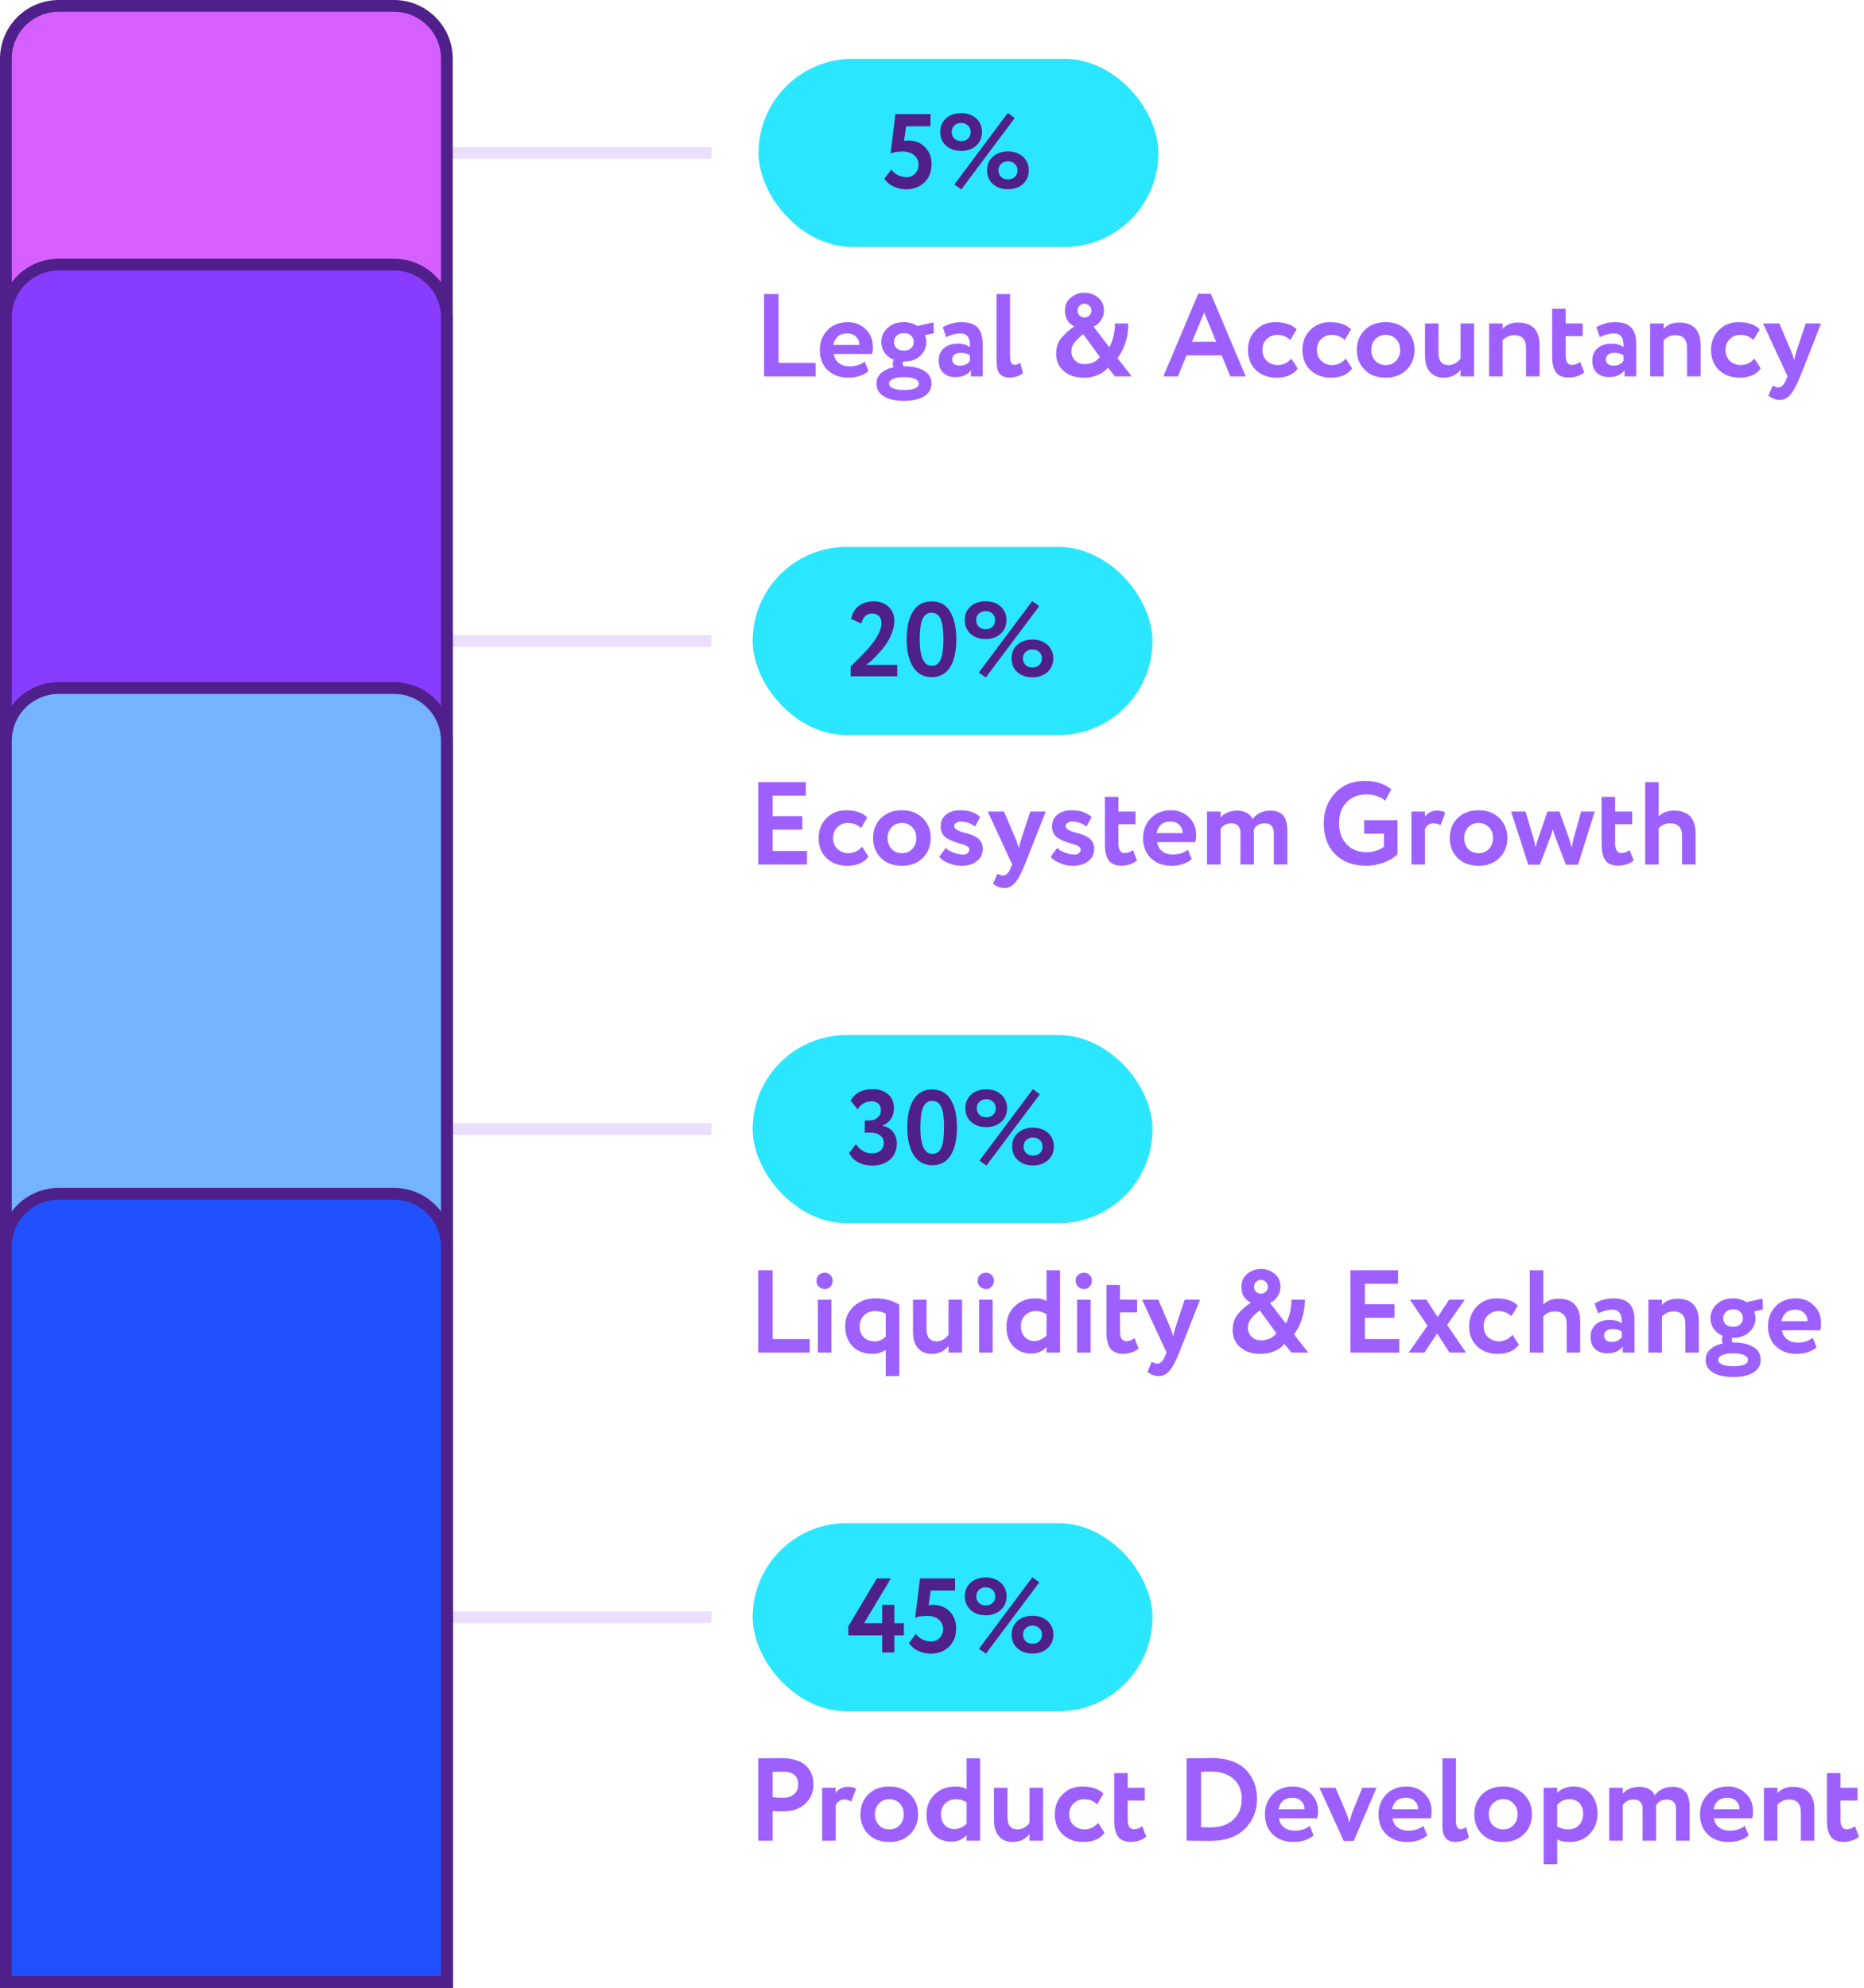 <svg xmlns="http://www.w3.org/2000/svg" width="317" height="338" viewBox="0 0 317 338" fill="none"><line opacity="0.2" x1="61" y1="26" x2="121" y2="26" stroke="#9D60FF" stroke-width="2"></line><line opacity="0.2" x1="61" y1="109" x2="121" y2="109" stroke="#9D60FF" stroke-width="2"></line><line opacity="0.2" x1="61" y1="192" x2="121" y2="192" stroke="#9D60FF" stroke-width="2"></line><line opacity="0.2" x1="61" y1="275" x2="121" y2="275" stroke="#9D60FF" stroke-width="2"></line><path d="M1 10C1 5.029 5.029 1 10 1H67C71.971 1 76 5.029 76 10V337H1V10Z" fill="#D660FF" stroke="#4F208A" stroke-width="2"></path><path d="M1 54C1 49.029 5.029 45 10 45H67C71.971 45 76 49.029 76 54V337H1V54Z" fill="#873CFF" stroke="#4F208A" stroke-width="2"></path><path d="M1 126C1 121.029 5.029 117 10 117H67C71.971 117 76 121.029 76 126V337H1V126Z" fill="#73B3FF" stroke="#4F208A" stroke-width="2"></path><path d="M1 212C1 207.029 5.029 203 10 203H67C71.971 203 76 207.029 76 212V337H1V212Z" fill="#2051FF" stroke="#4F208A" stroke-width="2"></path><path d="M138.7 64H129.94V50H132.4V61.7H138.7V64ZM147.043 61.48L147.703 63.1C146.81 63.847 145.663 64.22 144.263 64.22C142.823 64.22 141.65 63.787 140.743 62.92C139.863 62.067 139.423 60.927 139.423 59.5C139.423 58.167 139.856 57.047 140.723 56.14C141.59 55.233 142.743 54.78 144.183 54.78C145.37 54.78 146.376 55.173 147.203 55.96C148.03 56.747 148.443 57.747 148.443 58.96C148.443 59.493 148.396 59.907 148.303 60.2H141.803C141.896 60.853 142.183 61.367 142.663 61.74C143.156 62.113 143.77 62.3 144.503 62.3C145.503 62.3 146.35 62.027 147.043 61.48ZM144.083 56.7C142.776 56.7 141.99 57.353 141.723 58.66H146.143C146.156 58.087 145.97 57.62 145.583 57.26C145.21 56.887 144.71 56.7 144.083 56.7ZM149.057 65.22C149.057 64.513 149.317 63.927 149.837 63.46C150.357 62.98 151.07 62.64 151.977 62.44C151.87 62.253 151.817 62.047 151.817 61.82C151.817 61.567 151.884 61.353 152.017 61.18C151.35 60.913 150.824 60.513 150.437 59.98C150.064 59.433 149.877 58.827 149.877 58.16C149.877 57.24 150.23 56.447 150.937 55.78C151.644 55.113 152.57 54.78 153.717 54.78C154.584 54.78 155.35 54.993 156.017 55.42L158.737 54.82L158.817 56.66L157.317 57C157.464 57.4 157.537 57.787 157.537 58.16C157.537 59.067 157.184 59.853 156.477 60.52C155.784 61.16 154.864 61.48 153.717 61.48H153.557C153.53 61.587 153.517 61.7 153.517 61.82C153.517 61.993 153.557 62.147 153.637 62.28H153.737C155.137 62.28 156.264 62.527 157.117 63.02C157.984 63.527 158.417 64.26 158.417 65.22C158.417 66.18 157.984 66.913 157.117 67.42C156.264 67.913 155.137 68.16 153.737 68.16C152.297 68.16 151.157 67.907 150.317 67.4C149.477 66.907 149.057 66.18 149.057 65.22ZM151.197 65.22C151.197 65.567 151.417 65.833 151.857 66.02C152.31 66.22 152.937 66.32 153.737 66.32C155.417 66.32 156.257 65.953 156.257 65.22C156.257 64.887 156.037 64.62 155.597 64.42C155.157 64.22 154.537 64.12 153.737 64.12C152.95 64.12 152.33 64.22 151.877 64.42C151.424 64.62 151.197 64.887 151.197 65.22ZM153.717 59.62C154.21 59.62 154.61 59.487 154.917 59.22C155.237 58.953 155.397 58.6 155.397 58.16C155.397 57.707 155.244 57.34 154.937 57.06C154.63 56.78 154.224 56.64 153.717 56.64C153.21 56.64 152.804 56.787 152.497 57.08C152.19 57.36 152.037 57.72 152.037 58.16C152.037 58.587 152.19 58.94 152.497 59.22C152.804 59.487 153.21 59.62 153.717 59.62ZM160.918 57.32L160.338 55.64C161.311 55.067 162.371 54.78 163.518 54.78C164.771 54.78 165.684 55.087 166.258 55.7C166.831 56.313 167.118 57.253 167.118 58.52V64H165.118V62.96C164.584 63.733 163.698 64.12 162.458 64.12C161.604 64.12 160.918 63.873 160.398 63.38C159.891 62.873 159.638 62.2 159.638 61.36C159.638 60.427 159.938 59.707 160.538 59.2C161.138 58.693 161.931 58.44 162.918 58.44C163.731 58.44 164.411 58.633 164.958 59.02C164.984 58.22 164.864 57.633 164.598 57.26C164.344 56.887 163.904 56.7 163.278 56.7C162.584 56.7 161.798 56.907 160.918 57.32ZM163.218 62.18C163.991 62.18 164.571 61.907 164.958 61.36V60.44C164.584 60.147 164.058 60 163.378 60C162.951 60 162.604 60.1 162.338 60.3C162.071 60.5 161.938 60.773 161.938 61.12C161.938 61.44 162.058 61.7 162.298 61.9C162.538 62.087 162.844 62.18 163.218 62.18ZM169.475 61.52V50H171.775V60.58C171.775 61.553 172.035 62.04 172.555 62.04C172.849 62.04 173.162 61.92 173.495 61.68L173.975 63.44C173.349 63.947 172.555 64.2 171.595 64.2C170.182 64.2 169.475 63.307 169.475 61.52ZM192.47 64H189.61L188.43 62.54C187.403 63.66 186.03 64.22 184.31 64.22C182.91 64.22 181.777 63.847 180.91 63.1C180.043 62.34 179.61 61.373 179.61 60.2C179.61 59.147 179.87 58.28 180.39 57.6C180.95 56.88 181.723 56.18 182.71 55.5C181.643 54.993 181.11 54.1 181.11 52.82C181.11 51.887 181.437 51.153 182.09 50.62C182.757 50.06 183.537 49.78 184.43 49.78C185.323 49.78 186.103 50.06 186.77 50.62C187.423 51.153 187.75 51.887 187.75 52.82C187.75 53.42 187.57 53.98 187.21 54.5C186.863 55.02 186.443 55.36 185.95 55.52L188.67 59.06C189.297 57.833 189.61 56.48 189.61 55H191.89C191.89 57.28 191.277 59.247 190.05 60.9L192.47 64ZM184.39 61.92C185.563 61.92 186.45 61.513 187.05 60.7L184.21 56.82C183.477 57.407 182.957 57.92 182.65 58.36C182.357 58.787 182.21 59.247 182.21 59.74C182.21 60.353 182.417 60.873 182.83 61.3C183.257 61.713 183.777 61.92 184.39 61.92ZM183.25 52.82C183.25 53.14 183.363 53.413 183.59 53.64C183.817 53.867 184.097 53.98 184.43 53.98C184.763 53.98 185.043 53.867 185.27 53.64C185.497 53.413 185.61 53.14 185.61 52.82C185.61 52.487 185.49 52.207 185.25 51.98C185.023 51.753 184.75 51.64 184.43 51.64C184.097 51.64 183.817 51.753 183.59 51.98C183.363 52.207 183.25 52.487 183.25 52.82ZM200.327 64H197.847L203.767 49.96H205.927L211.847 64H209.227L207.767 60.42H201.787L200.327 64ZM206.827 58.12L204.787 53.14L202.727 58.12H206.827ZM219.616 60.98L220.696 62.66C219.936 63.7 218.742 64.22 217.116 64.22C215.662 64.22 214.482 63.787 213.576 62.92C212.682 62.067 212.236 60.927 212.236 59.5C212.236 58.153 212.676 57.033 213.556 56.14C214.436 55.233 215.549 54.78 216.896 54.78C218.496 54.78 219.702 55.187 220.516 56L219.436 57.82C218.822 57.233 218.076 56.94 217.196 56.94C216.529 56.94 215.942 57.18 215.436 57.66C214.942 58.113 214.696 58.727 214.696 59.5C214.696 60.273 214.949 60.9 215.456 61.38C215.989 61.847 216.602 62.08 217.296 62.08C218.189 62.08 218.962 61.713 219.616 60.98ZM228.873 60.98L229.953 62.66C229.193 63.7 228 64.22 226.373 64.22C224.92 64.22 223.74 63.787 222.833 62.92C221.94 62.067 221.493 60.927 221.493 59.5C221.493 58.153 221.933 57.033 222.813 56.14C223.693 55.233 224.807 54.78 226.153 54.78C227.753 54.78 228.96 55.187 229.773 56L228.693 57.82C228.08 57.233 227.333 56.94 226.453 56.94C225.787 56.94 225.2 57.18 224.693 57.66C224.2 58.113 223.953 58.727 223.953 59.5C223.953 60.273 224.207 60.9 224.713 61.38C225.247 61.847 225.86 62.08 226.553 62.08C227.447 62.08 228.22 61.713 228.873 60.98ZM232.091 62.9C231.198 62.007 230.751 60.873 230.751 59.5C230.751 58.127 231.198 57 232.091 56.12C232.985 55.227 234.171 54.78 235.651 54.78C237.118 54.78 238.298 55.227 239.191 56.12C240.098 57 240.551 58.127 240.551 59.5C240.551 60.86 240.098 61.993 239.191 62.9C238.285 63.78 237.105 64.22 235.651 64.22C234.171 64.22 232.985 63.78 232.091 62.9ZM233.911 57.66C233.445 58.14 233.211 58.753 233.211 59.5C233.211 60.247 233.438 60.867 233.891 61.36C234.358 61.84 234.945 62.08 235.651 62.08C236.371 62.08 236.958 61.84 237.411 61.36C237.878 60.88 238.111 60.26 238.111 59.5C238.111 58.753 237.878 58.14 237.411 57.66C236.945 57.18 236.358 56.94 235.651 56.94C234.958 56.94 234.378 57.18 233.911 57.66ZM248.382 55H250.682V64H248.382V62.9C247.662 63.78 246.702 64.22 245.502 64.22C244.542 64.22 243.775 63.9 243.202 63.26C242.628 62.62 242.342 61.7 242.342 60.5V55H244.642V60.02C244.642 61.393 245.215 62.08 246.362 62.08C247.148 62.08 247.822 61.713 248.382 60.98V55ZM255.545 64H253.245V55H255.545V55.9C256.212 55.193 257.072 54.84 258.125 54.84C260.592 54.84 261.825 56.133 261.825 58.72V64H259.525V59.12C259.525 57.707 258.852 57 257.505 57C256.772 57 256.118 57.287 255.545 57.86V64ZM263.963 60.58V52.5H266.263V55H269.163V57.16H266.263V60.44C266.263 61.52 266.623 62.06 267.343 62.06C267.796 62.06 268.256 61.887 268.723 61.54L269.423 63.32C268.689 63.907 267.803 64.2 266.763 64.2C265.789 64.2 265.076 63.907 264.623 63.32C264.183 62.72 263.963 61.807 263.963 60.58ZM272.07 57.32L271.49 55.64C272.463 55.067 273.523 54.78 274.67 54.78C275.923 54.78 276.837 55.087 277.41 55.7C277.983 56.313 278.27 57.253 278.27 58.52V64H276.27V62.96C275.737 63.733 274.85 64.12 273.61 64.12C272.757 64.12 272.07 63.873 271.55 63.38C271.043 62.873 270.79 62.2 270.79 61.36C270.79 60.427 271.09 59.707 271.69 59.2C272.29 58.693 273.083 58.44 274.07 58.44C274.883 58.44 275.563 58.633 276.11 59.02C276.137 58.22 276.017 57.633 275.75 57.26C275.497 56.887 275.057 56.7 274.43 56.7C273.737 56.7 272.95 56.907 272.07 57.32ZM274.37 62.18C275.143 62.18 275.723 61.907 276.11 61.36V60.44C275.737 60.147 275.21 60 274.53 60C274.103 60 273.757 60.1 273.49 60.3C273.223 60.5 273.09 60.773 273.09 61.12C273.09 61.44 273.21 61.7 273.45 61.9C273.69 62.087 273.997 62.18 274.37 62.18ZM282.928 64H280.628V55H282.928V55.9C283.594 55.193 284.454 54.84 285.508 54.84C287.974 54.84 289.208 56.133 289.208 58.72V64H286.908V59.12C286.908 57.707 286.234 57 284.888 57C284.154 57 283.501 57.287 282.928 57.86V64ZM298.366 60.98L299.446 62.66C298.686 63.7 297.492 64.22 295.866 64.22C294.412 64.22 293.232 63.787 292.326 62.92C291.432 62.067 290.986 60.927 290.986 59.5C290.986 58.153 291.426 57.033 292.306 56.14C293.186 55.233 294.299 54.78 295.646 54.78C297.246 54.78 298.452 55.187 299.266 56L298.186 57.82C297.572 57.233 296.826 56.94 295.946 56.94C295.279 56.94 294.692 57.18 294.186 57.66C293.692 58.113 293.446 58.727 293.446 59.5C293.446 60.273 293.699 60.9 294.206 61.38C294.739 61.847 295.352 62.08 296.046 62.08C296.939 62.08 297.712 61.713 298.366 60.98ZM307.078 55H309.698L306.158 64C305.518 65.56 304.945 66.613 304.438 67.16C303.945 67.72 303.358 68 302.678 68C302.038 68 301.392 67.767 300.738 67.3L301.478 65.56C301.825 65.773 302.138 65.88 302.418 65.88C302.965 65.88 303.425 65.413 303.798 64.48L303.998 64L299.838 55H302.598L304.698 59.92C304.725 59.987 304.872 60.42 305.138 61.22C305.218 60.727 305.325 60.287 305.458 59.9L307.078 55Z" fill="#9D60FF"></path><rect x="129" y="10" width="68" height="32" rx="16" fill="#2BE6FF"></rect><path d="M151.458 26.096L152.286 19.4H158.244V21.47H154.104L153.744 23.972C153.984 23.924 154.224 23.9 154.464 23.9C155.616 23.9 156.558 24.266 157.29 24.998C158.046 25.73 158.424 26.702 158.424 27.914C158.424 29.222 158.01 30.266 157.182 31.046C156.366 31.814 155.334 32.198 154.086 32.198C153.402 32.198 152.7 32.042 151.98 31.73C151.308 31.418 150.78 30.974 150.396 30.398L151.584 28.832C151.836 29.216 152.202 29.528 152.682 29.768C153.174 30.008 153.66 30.128 154.14 30.128C154.74 30.128 155.232 29.93 155.616 29.534C156.012 29.138 156.21 28.628 156.21 28.004C156.21 27.344 155.964 26.81 155.472 26.402C154.992 25.982 154.344 25.772 153.528 25.772C152.652 25.772 151.962 25.88 151.458 26.096ZM163.458 25.664C162.414 25.664 161.562 25.37 160.902 24.782C160.242 24.194 159.912 23.414 159.912 22.442C159.912 21.482 160.242 20.708 160.902 20.12C161.562 19.532 162.414 19.238 163.458 19.238C164.49 19.238 165.336 19.532 165.996 20.12C166.668 20.72 167.004 21.494 167.004 22.442C167.004 23.402 166.668 24.182 165.996 24.782C165.336 25.37 164.49 25.664 163.458 25.664ZM161.856 22.442C161.856 22.91 162.006 23.288 162.306 23.576C162.606 23.852 162.99 23.99 163.458 23.99C163.938 23.99 164.328 23.852 164.628 23.576C164.928 23.288 165.078 22.91 165.078 22.442C165.078 21.986 164.922 21.62 164.61 21.344C164.31 21.056 163.926 20.912 163.458 20.912C162.99 20.912 162.606 21.056 162.306 21.344C162.006 21.62 161.856 21.986 161.856 22.442ZM171.414 32.18C170.37 32.18 169.518 31.886 168.858 31.298C168.198 30.71 167.868 29.93 167.868 28.958C167.868 27.998 168.198 27.224 168.858 26.636C169.518 26.048 170.37 25.754 171.414 25.754C172.446 25.754 173.292 26.048 173.952 26.636C174.624 27.236 174.96 28.01 174.96 28.958C174.96 29.918 174.624 30.698 173.952 31.298C173.292 31.886 172.446 32.18 171.414 32.18ZM169.812 28.958C169.812 29.426 169.962 29.804 170.262 30.092C170.562 30.368 170.946 30.506 171.414 30.506C171.894 30.506 172.284 30.368 172.584 30.092C172.884 29.804 173.034 29.426 173.034 28.958C173.034 28.502 172.878 28.136 172.566 27.86C172.266 27.572 171.882 27.428 171.414 27.428C170.946 27.428 170.562 27.572 170.262 27.86C169.962 28.136 169.812 28.502 169.812 28.958ZM163.494 32.198L162.306 31.37L171.396 19.202L172.566 20.084L163.494 32.198Z" fill="#4F208A"></path><path d="M137.24 147H128.94V133H137.04V135.3H131.4V138.78H136.44V141.08H131.4V144.7H137.24V147ZM146.604 143.98L147.684 145.66C146.924 146.7 145.731 147.22 144.104 147.22C142.651 147.22 141.471 146.787 140.564 145.92C139.671 145.067 139.224 143.927 139.224 142.5C139.224 141.153 139.664 140.033 140.544 139.14C141.424 138.233 142.537 137.78 143.884 137.78C145.484 137.78 146.691 138.187 147.504 139L146.424 140.82C145.811 140.233 145.064 139.94 144.184 139.94C143.517 139.94 142.931 140.18 142.424 140.66C141.931 141.113 141.684 141.727 141.684 142.5C141.684 143.273 141.937 143.9 142.444 144.38C142.977 144.847 143.591 145.08 144.284 145.08C145.177 145.08 145.951 144.713 146.604 143.98ZM149.822 145.9C148.928 145.007 148.482 143.873 148.482 142.5C148.482 141.127 148.928 140 149.822 139.12C150.715 138.227 151.902 137.78 153.382 137.78C154.848 137.78 156.028 138.227 156.922 139.12C157.828 140 158.282 141.127 158.282 142.5C158.282 143.86 157.828 144.993 156.922 145.9C156.015 146.78 154.835 147.22 153.382 147.22C151.902 147.22 150.715 146.78 149.822 145.9ZM151.642 140.66C151.175 141.14 150.942 141.753 150.942 142.5C150.942 143.247 151.168 143.867 151.622 144.36C152.088 144.84 152.675 145.08 153.382 145.08C154.102 145.08 154.688 144.84 155.142 144.36C155.608 143.88 155.842 143.26 155.842 142.5C155.842 141.753 155.608 141.14 155.142 140.66C154.675 140.18 154.088 139.94 153.382 139.94C152.688 139.94 152.108 140.18 151.642 140.66ZM159.972 140.52C159.972 139.68 160.279 139.013 160.892 138.52C161.506 138.027 162.299 137.78 163.272 137.78C164.739 137.78 165.879 138.16 166.692 138.92L165.832 140.56C165.099 139.987 164.286 139.7 163.392 139.7C163.072 139.7 162.806 139.78 162.592 139.94C162.379 140.087 162.272 140.267 162.272 140.48C162.272 140.92 162.839 141.287 163.972 141.58C164.386 141.673 164.752 141.78 165.072 141.9C165.392 142.007 165.719 142.167 166.052 142.38C166.399 142.58 166.666 142.847 166.852 143.18C167.039 143.513 167.132 143.9 167.132 144.34C167.132 145.22 166.799 145.92 166.132 146.44C165.479 146.96 164.599 147.22 163.492 147.22C162.706 147.22 161.939 147.053 161.192 146.72C160.432 146.373 159.946 146.027 159.732 145.68L160.852 144.18C161.106 144.487 161.526 144.747 162.112 144.96C162.712 145.187 163.226 145.3 163.652 145.3C164.172 145.353 164.539 145.187 164.752 144.8C164.966 144.4 164.826 144.073 164.332 143.82C164.132 143.713 163.819 143.6 163.392 143.48C162.979 143.36 162.592 143.24 162.232 143.12C161.886 142.987 161.526 142.82 161.152 142.62C160.792 142.42 160.506 142.147 160.292 141.8C160.079 141.44 159.972 141.013 159.972 140.52ZM175.219 138H177.839L174.299 147C173.659 148.56 173.086 149.613 172.579 150.16C172.086 150.72 171.499 151 170.819 151C170.179 151 169.532 150.767 168.879 150.3L169.619 148.56C169.966 148.773 170.279 148.88 170.559 148.88C171.106 148.88 171.566 148.413 171.939 147.48L172.139 147L167.979 138H170.739L172.839 142.92C172.866 142.987 173.012 143.42 173.279 144.22C173.359 143.727 173.466 143.287 173.599 142.9L175.219 138ZM178.918 140.52C178.918 139.68 179.224 139.013 179.838 138.52C180.451 138.027 181.244 137.78 182.218 137.78C183.684 137.78 184.824 138.16 185.638 138.92L184.778 140.56C184.044 139.987 183.231 139.7 182.338 139.7C182.018 139.7 181.751 139.78 181.538 139.94C181.324 140.087 181.218 140.267 181.218 140.48C181.218 140.92 181.784 141.287 182.918 141.58C183.331 141.673 183.698 141.78 184.018 141.9C184.338 142.007 184.664 142.167 184.998 142.38C185.344 142.58 185.611 142.847 185.798 143.18C185.984 143.513 186.078 143.9 186.078 144.34C186.078 145.22 185.744 145.92 185.078 146.44C184.424 146.96 183.544 147.22 182.438 147.22C181.651 147.22 180.884 147.053 180.138 146.72C179.378 146.373 178.891 146.027 178.678 145.68L179.798 144.18C180.051 144.487 180.471 144.747 181.058 144.96C181.658 145.187 182.171 145.3 182.598 145.3C183.118 145.353 183.484 145.187 183.698 144.8C183.911 144.4 183.771 144.073 183.278 143.82C183.078 143.713 182.764 143.6 182.338 143.48C181.924 143.36 181.538 143.24 181.178 143.12C180.831 142.987 180.471 142.82 180.098 142.62C179.738 142.42 179.451 142.147 179.238 141.8C179.024 141.44 178.918 141.013 178.918 140.52ZM187.904 143.58V135.5H190.204V138H193.104V140.16H190.204V143.44C190.204 144.52 190.564 145.06 191.284 145.06C191.738 145.06 192.198 144.887 192.664 144.54L193.364 146.32C192.631 146.907 191.744 147.2 190.704 147.2C189.731 147.2 189.018 146.907 188.564 146.32C188.124 145.72 187.904 144.807 187.904 143.58ZM202.02 144.48L202.68 146.1C201.786 146.847 200.64 147.22 199.24 147.22C197.8 147.22 196.626 146.787 195.72 145.92C194.84 145.067 194.4 143.927 194.4 142.5C194.4 141.167 194.833 140.047 195.7 139.14C196.566 138.233 197.72 137.78 199.16 137.78C200.346 137.78 201.353 138.173 202.18 138.96C203.006 139.747 203.42 140.747 203.42 141.96C203.42 142.493 203.373 142.907 203.28 143.2H196.78C196.873 143.853 197.16 144.367 197.64 144.74C198.133 145.113 198.746 145.3 199.48 145.3C200.48 145.3 201.326 145.027 202.02 144.48ZM199.06 139.7C197.753 139.7 196.966 140.353 196.7 141.66H201.12C201.133 141.087 200.946 140.62 200.56 140.26C200.186 139.887 199.686 139.7 199.06 139.7ZM218.932 141.12V147H216.632V141.72C216.632 140.573 216.119 140 215.092 140C214.212 140 213.592 140.347 213.232 141.04C213.232 141.067 213.232 141.173 213.232 141.36C213.246 141.533 213.252 141.647 213.252 141.7V147H210.952V141.56C210.952 141.08 210.819 140.7 210.552 140.42C210.299 140.14 209.932 140 209.452 140C208.612 140 207.986 140.32 207.572 140.96V147H205.272V138H207.572V139C208.266 138.227 209.206 137.84 210.392 137.84C211.046 137.84 211.599 137.973 212.052 138.24C212.519 138.493 212.839 138.84 213.012 139.28C213.746 138.32 214.759 137.84 216.052 137.84C217.972 137.84 218.932 138.933 218.932 141.12ZM235.367 141.76H231.987V139.46H237.667V145.26C237.067 145.86 236.267 146.34 235.267 146.7C234.267 147.047 233.32 147.22 232.427 147.22C230.16 147.22 228.373 146.567 227.067 145.26C225.773 143.967 225.127 142.213 225.127 140C225.127 137.947 225.767 136.233 227.047 134.86C228.327 133.473 230.013 132.78 232.107 132.78C233.893 132.78 235.393 133.253 236.607 134.2L235.567 136.16C235.22 135.827 234.76 135.567 234.187 135.38C233.613 135.18 233.02 135.08 232.407 135.08C231.007 135.08 229.88 135.52 229.027 136.4C228.16 137.267 227.727 138.467 227.727 140C227.727 141.48 228.16 142.673 229.027 143.58C229.88 144.473 231.027 144.92 232.467 144.92C232.973 144.92 233.52 144.827 234.107 144.64C234.693 144.44 235.113 144.213 235.367 143.96V141.76ZM242.338 147H240.038V138H242.338V138.88C242.831 138.187 243.518 137.84 244.398 137.84C245.024 137.84 245.491 137.953 245.798 138.18L244.978 140.34C244.591 140.113 244.204 140 243.818 140C243.151 140 242.658 140.32 242.338 140.96V147ZM247.888 145.9C246.995 145.007 246.548 143.873 246.548 142.5C246.548 141.127 246.995 140 247.888 139.12C248.781 138.227 249.968 137.78 251.448 137.78C252.915 137.78 254.095 138.227 254.988 139.12C255.895 140 256.348 141.127 256.348 142.5C256.348 143.86 255.895 144.993 254.988 145.9C254.081 146.78 252.901 147.22 251.448 147.22C249.968 147.22 248.781 146.78 247.888 145.9ZM249.708 140.66C249.241 141.14 249.008 141.753 249.008 142.5C249.008 143.247 249.235 143.867 249.688 144.36C250.155 144.84 250.741 145.08 251.448 145.08C252.168 145.08 252.755 144.84 253.208 144.36C253.675 143.88 253.908 143.26 253.908 142.5C253.908 141.753 253.675 141.14 253.208 140.66C252.741 140.18 252.155 139.94 251.448 139.94C250.755 139.94 250.175 140.18 249.708 140.66ZM268.883 138H271.203L268.363 147.04H266.303L264.383 142.04C264.316 141.907 264.256 141.707 264.203 141.44L264.083 140.98C263.989 141.42 263.883 141.787 263.763 142.08L261.863 147.04H259.903L256.983 138H259.443L260.883 142.9C260.936 143.02 261.023 143.42 261.143 144.1C261.276 143.567 261.389 143.167 261.483 142.9L263.163 138H265.203L266.943 142.88C266.996 143.027 267.109 143.44 267.283 144.12C267.456 143.293 267.549 142.86 267.563 142.82L268.883 138ZM272.377 143.58V135.5H274.677V138H277.577V140.16H274.677V143.44C274.677 144.52 275.037 145.06 275.757 145.06C276.21 145.06 276.67 144.887 277.137 144.54L277.837 146.32C277.104 146.907 276.217 147.2 275.177 147.2C274.204 147.2 273.49 146.907 273.037 146.32C272.597 145.72 272.377 144.807 272.377 143.58ZM282.084 147H279.784V133H282.084V138.82C282.751 138.167 283.611 137.84 284.664 137.84C287.131 137.84 288.364 139.153 288.364 141.78V147H286.064V142.08C286.064 141.413 285.891 140.9 285.544 140.54C285.197 140.18 284.704 140 284.064 140C283.291 140 282.631 140.273 282.084 140.82V147Z" fill="#9D60FF"></path><rect x="128" y="93" width="68" height="32" rx="16" fill="#2BE6FF"></rect><path d="M152.586 115H144.666V113.344C146.118 111.928 147.12 110.902 147.672 110.266C149.16 108.562 149.904 107.128 149.904 105.964C149.904 105.448 149.766 105.046 149.49 104.758C149.214 104.47 148.818 104.326 148.302 104.326C147.378 104.326 146.772 104.89 146.484 106.018L144.756 105.244C144.924 104.32 145.344 103.594 146.016 103.066C146.7 102.526 147.54 102.256 148.536 102.256C149.664 102.256 150.54 102.58 151.164 103.228C151.788 103.864 152.1 104.638 152.1 105.55C152.1 106.198 151.962 106.888 151.686 107.62C151.41 108.328 151.092 108.946 150.732 109.474C150.36 110.026 149.922 110.566 149.418 111.094C148.986 111.574 148.59 111.982 148.23 112.318C148.05 112.486 147.756 112.738 147.348 113.074H152.586V115ZM158.425 102.256C159.829 102.256 160.879 102.832 161.575 103.984C162.283 105.148 162.637 106.72 162.637 108.7C162.637 110.74 162.283 112.324 161.575 113.452C160.867 114.58 159.829 115.144 158.461 115.144C157.081 115.144 156.025 114.574 155.293 113.434C154.561 112.294 154.195 110.716 154.195 108.7C154.195 106.672 154.555 105.094 155.275 103.966C155.995 102.826 157.045 102.256 158.425 102.256ZM156.409 108.7C156.409 111.712 157.093 113.218 158.461 113.218C159.169 113.218 159.673 112.864 159.973 112.156C160.285 111.448 160.441 110.296 160.441 108.7C160.441 107.116 160.285 105.97 159.973 105.262C159.661 104.554 159.145 104.2 158.425 104.2C157.717 104.2 157.201 104.566 156.877 105.298C156.565 106.018 156.409 107.152 156.409 108.7ZM167.618 108.664C166.574 108.664 165.722 108.37 165.062 107.782C164.402 107.194 164.072 106.414 164.072 105.442C164.072 104.482 164.402 103.708 165.062 103.12C165.722 102.532 166.574 102.238 167.618 102.238C168.65 102.238 169.496 102.532 170.156 103.12C170.828 103.72 171.164 104.494 171.164 105.442C171.164 106.402 170.828 107.182 170.156 107.782C169.496 108.37 168.65 108.664 167.618 108.664ZM166.016 105.442C166.016 105.91 166.166 106.288 166.466 106.576C166.766 106.852 167.15 106.99 167.618 106.99C168.098 106.99 168.488 106.852 168.788 106.576C169.088 106.288 169.238 105.91 169.238 105.442C169.238 104.986 169.082 104.62 168.77 104.344C168.47 104.056 168.086 103.912 167.618 103.912C167.15 103.912 166.766 104.056 166.466 104.344C166.166 104.62 166.016 104.986 166.016 105.442ZM175.574 115.18C174.53 115.18 173.678 114.886 173.018 114.298C172.358 113.71 172.028 112.93 172.028 111.958C172.028 110.998 172.358 110.224 173.018 109.636C173.678 109.048 174.53 108.754 175.574 108.754C176.606 108.754 177.452 109.048 178.112 109.636C178.784 110.236 179.12 111.01 179.12 111.958C179.12 112.918 178.784 113.698 178.112 114.298C177.452 114.886 176.606 115.18 175.574 115.18ZM173.972 111.958C173.972 112.426 174.122 112.804 174.422 113.092C174.722 113.368 175.106 113.506 175.574 113.506C176.054 113.506 176.444 113.368 176.744 113.092C177.044 112.804 177.194 112.426 177.194 111.958C177.194 111.502 177.038 111.136 176.726 110.86C176.426 110.572 176.042 110.428 175.574 110.428C175.106 110.428 174.722 110.572 174.422 110.86C174.122 111.136 173.972 111.502 173.972 111.958ZM167.654 115.198L166.466 114.37L175.556 102.202L176.726 103.084L167.654 115.198Z" fill="#4F208A"></path><path d="M137.7 230H128.94V216H131.4V227.7H137.7V230ZM141.389 230H139.089V221H141.389V230ZM138.849 217.76C138.849 217.36 138.982 217.04 139.249 216.8C139.529 216.547 139.875 216.42 140.289 216.42C140.649 216.42 140.955 216.547 141.209 216.8C141.475 217.053 141.609 217.373 141.609 217.76C141.609 218.187 141.475 218.533 141.209 218.8C140.955 219.067 140.649 219.2 140.289 219.2C139.875 219.2 139.529 219.067 139.249 218.8C138.982 218.533 138.849 218.187 138.849 217.76ZM152.936 234H150.636V229.54C149.942 229.993 149.202 230.22 148.416 230.22C146.989 230.22 145.849 229.793 144.996 228.94C144.156 228.073 143.736 226.927 143.736 225.5C143.736 224.153 144.222 223.033 145.196 222.14C146.182 221.233 147.416 220.78 148.896 220.78C150.442 220.78 151.789 221.14 152.936 221.86V234ZM148.716 228.08C149.489 228.08 150.129 227.807 150.636 227.26V223.38C150.036 223.087 149.449 222.94 148.876 222.94C148.049 222.94 147.396 223.193 146.916 223.7C146.436 224.193 146.196 224.827 146.196 225.6C146.196 226.32 146.422 226.913 146.876 227.38C147.342 227.847 147.956 228.08 148.716 228.08ZM161.308 221H163.608V230H161.308V228.9C160.588 229.78 159.628 230.22 158.428 230.22C157.468 230.22 156.701 229.9 156.128 229.26C155.554 228.62 155.268 227.7 155.268 226.5V221H157.568V226.02C157.568 227.393 158.141 228.08 159.288 228.08C160.074 228.08 160.748 227.713 161.308 226.98V221ZM168.811 230H166.511V221H168.811V230ZM166.271 217.76C166.271 217.36 166.404 217.04 166.671 216.8C166.951 216.547 167.297 216.42 167.711 216.42C168.071 216.42 168.377 216.547 168.631 216.8C168.897 217.053 169.031 217.373 169.031 217.76C169.031 218.187 168.897 218.533 168.631 218.8C168.377 219.067 168.071 219.2 167.711 219.2C167.297 219.2 166.951 219.067 166.671 218.8C166.404 218.533 166.271 218.187 166.271 217.76ZM180.278 230H177.978V229.06C177.284 229.793 176.424 230.16 175.398 230.16C174.131 230.16 173.104 229.747 172.318 228.92C171.544 228.093 171.158 226.987 171.158 225.6C171.158 224.187 171.618 223.033 172.538 222.14C173.471 221.233 174.658 220.78 176.098 220.78C176.858 220.78 177.484 220.927 177.978 221.22V216H180.278V230ZM175.878 228.02C176.664 228.02 177.364 227.713 177.978 227.1V223.48C177.404 223.12 176.811 222.94 176.198 222.94C175.464 222.94 174.851 223.173 174.358 223.64C173.864 224.107 173.618 224.733 173.618 225.52C173.618 226.28 173.831 226.887 174.258 227.34C174.684 227.793 175.224 228.02 175.878 228.02ZM185.471 230H183.171V221H185.471V230ZM182.931 217.76C182.931 217.36 183.064 217.04 183.331 216.8C183.611 216.547 183.957 216.42 184.371 216.42C184.731 216.42 185.037 216.547 185.291 216.8C185.557 217.053 185.691 217.373 185.691 217.76C185.691 218.187 185.557 218.533 185.291 218.8C185.037 219.067 184.731 219.2 184.371 219.2C183.957 219.2 183.611 219.067 183.331 218.8C183.064 218.533 182.931 218.187 182.931 217.76ZM188.178 226.58V218.5H190.478V221H193.378V223.16H190.478V226.44C190.478 227.52 190.838 228.06 191.558 228.06C192.011 228.06 192.471 227.887 192.938 227.54L193.638 229.32C192.904 229.907 192.018 230.2 190.978 230.2C190.004 230.2 189.291 229.907 188.838 229.32C188.398 228.72 188.178 227.807 188.178 226.58ZM201.469 221H204.089L200.549 230C199.909 231.56 199.336 232.613 198.829 233.16C198.336 233.72 197.749 234 197.069 234C196.429 234 195.782 233.767 195.129 233.3L195.869 231.56C196.216 231.773 196.529 231.88 196.809 231.88C197.356 231.88 197.816 231.413 198.189 230.48L198.389 230L194.229 221H196.989L199.089 225.92C199.116 225.987 199.262 226.42 199.529 227.22C199.609 226.727 199.716 226.287 199.849 225.9L201.469 221ZM222.486 230H219.626L218.446 228.54C217.419 229.66 216.046 230.22 214.326 230.22C212.926 230.22 211.792 229.847 210.926 229.1C210.059 228.34 209.626 227.373 209.626 226.2C209.626 225.147 209.886 224.28 210.406 223.6C210.966 222.88 211.739 222.18 212.726 221.5C211.659 220.993 211.126 220.1 211.126 218.82C211.126 217.887 211.452 217.153 212.106 216.62C212.772 216.06 213.552 215.78 214.446 215.78C215.339 215.78 216.119 216.06 216.786 216.62C217.439 217.153 217.766 217.887 217.766 218.82C217.766 219.42 217.586 219.98 217.226 220.5C216.879 221.02 216.459 221.36 215.966 221.52L218.686 225.06C219.312 223.833 219.626 222.48 219.626 221H221.906C221.906 223.28 221.292 225.247 220.066 226.9L222.486 230ZM214.406 227.92C215.579 227.92 216.466 227.513 217.066 226.7L214.226 222.82C213.492 223.407 212.972 223.92 212.666 224.36C212.372 224.787 212.226 225.247 212.226 225.74C212.226 226.353 212.432 226.873 212.846 227.3C213.272 227.713 213.792 227.92 214.406 227.92ZM213.266 218.82C213.266 219.14 213.379 219.413 213.606 219.64C213.832 219.867 214.112 219.98 214.446 219.98C214.779 219.98 215.059 219.867 215.286 219.64C215.512 219.413 215.626 219.14 215.626 218.82C215.626 218.487 215.506 218.207 215.266 217.98C215.039 217.753 214.766 217.64 214.446 217.64C214.112 217.64 213.832 217.753 213.606 217.98C213.379 218.207 213.266 218.487 213.266 218.82ZM237.963 230H229.663V216H237.763V218.3H232.123V221.78H237.163V224.08H232.123V227.7H237.963V230ZM246.447 221H249.107L246.107 225.3L249.307 230H246.507L244.407 226.76L242.227 230H239.567L242.767 225.42L239.767 221H242.587L244.487 223.98L246.447 221ZM257.229 226.98L258.309 228.66C257.549 229.7 256.356 230.22 254.729 230.22C253.276 230.22 252.096 229.787 251.189 228.92C250.296 228.067 249.849 226.927 249.849 225.5C249.849 224.153 250.289 223.033 251.169 222.14C252.049 221.233 253.162 220.78 254.509 220.78C256.109 220.78 257.316 221.187 258.129 222L257.049 223.82C256.436 223.233 255.689 222.94 254.809 222.94C254.142 222.94 253.556 223.18 253.049 223.66C252.556 224.113 252.309 224.727 252.309 225.5C252.309 226.273 252.562 226.9 253.069 227.38C253.602 227.847 254.216 228.08 254.909 228.08C255.802 228.08 256.576 227.713 257.229 226.98ZM262.455 230H260.155V216H262.455V221.82C263.122 221.167 263.982 220.84 265.035 220.84C267.502 220.84 268.735 222.153 268.735 224.78V230H266.435V225.08C266.435 224.413 266.262 223.9 265.915 223.54C265.568 223.18 265.075 223 264.435 223C263.662 223 263.002 223.273 262.455 223.82V230ZM271.773 223.32L271.193 221.64C272.166 221.067 273.226 220.78 274.373 220.78C275.626 220.78 276.54 221.087 277.113 221.7C277.686 222.313 277.973 223.253 277.973 224.52V230H275.973V228.96C275.44 229.733 274.553 230.12 273.313 230.12C272.46 230.12 271.773 229.873 271.253 229.38C270.746 228.873 270.493 228.2 270.493 227.36C270.493 226.427 270.793 225.707 271.393 225.2C271.993 224.693 272.786 224.44 273.773 224.44C274.586 224.44 275.266 224.633 275.813 225.02C275.84 224.22 275.72 223.633 275.453 223.26C275.2 222.887 274.76 222.7 274.133 222.7C273.44 222.7 272.653 222.907 271.773 223.32ZM274.073 228.18C274.846 228.18 275.426 227.907 275.813 227.36V226.44C275.44 226.147 274.913 226 274.233 226C273.806 226 273.46 226.1 273.193 226.3C272.926 226.5 272.793 226.773 272.793 227.12C272.793 227.44 272.913 227.7 273.153 227.9C273.393 228.087 273.7 228.18 274.073 228.18ZM282.631 230H280.331V221H282.631V221.9C283.297 221.193 284.157 220.84 285.211 220.84C287.677 220.84 288.911 222.133 288.911 224.72V230H286.611V225.12C286.611 223.707 285.937 223 284.591 223C283.857 223 283.204 223.287 282.631 223.86V230ZM290.069 231.22C290.069 230.513 290.329 229.927 290.849 229.46C291.369 228.98 292.082 228.64 292.989 228.44C292.882 228.253 292.829 228.047 292.829 227.82C292.829 227.567 292.895 227.353 293.029 227.18C292.362 226.913 291.835 226.513 291.449 225.98C291.075 225.433 290.889 224.827 290.889 224.16C290.889 223.24 291.242 222.447 291.949 221.78C292.655 221.113 293.582 220.78 294.729 220.78C295.595 220.78 296.362 220.993 297.029 221.42L299.749 220.82L299.829 222.66L298.329 223C298.475 223.4 298.549 223.787 298.549 224.16C298.549 225.067 298.195 225.853 297.489 226.52C296.795 227.16 295.875 227.48 294.729 227.48H294.569C294.542 227.587 294.529 227.7 294.529 227.82C294.529 227.993 294.569 228.147 294.649 228.28H294.749C296.149 228.28 297.275 228.527 298.129 229.02C298.995 229.527 299.429 230.26 299.429 231.22C299.429 232.18 298.995 232.913 298.129 233.42C297.275 233.913 296.149 234.16 294.749 234.16C293.309 234.16 292.169 233.907 291.329 233.4C290.489 232.907 290.069 232.18 290.069 231.22ZM292.209 231.22C292.209 231.567 292.429 231.833 292.869 232.02C293.322 232.22 293.949 232.32 294.749 232.32C296.429 232.32 297.269 231.953 297.269 231.22C297.269 230.887 297.049 230.62 296.609 230.42C296.169 230.22 295.549 230.12 294.749 230.12C293.962 230.12 293.342 230.22 292.889 230.42C292.435 230.62 292.209 230.887 292.209 231.22ZM294.729 225.62C295.222 225.62 295.622 225.487 295.929 225.22C296.249 224.953 296.409 224.6 296.409 224.16C296.409 223.707 296.255 223.34 295.949 223.06C295.642 222.78 295.235 222.64 294.729 222.64C294.222 222.64 293.815 222.787 293.509 223.08C293.202 223.36 293.049 223.72 293.049 224.16C293.049 224.587 293.202 224.94 293.509 225.22C293.815 225.487 294.222 225.62 294.729 225.62ZM308.289 227.48L308.949 229.1C308.056 229.847 306.909 230.22 305.509 230.22C304.069 230.22 302.896 229.787 301.989 228.92C301.109 228.067 300.669 226.927 300.669 225.5C300.669 224.167 301.103 223.047 301.969 222.14C302.836 221.233 303.989 220.78 305.429 220.78C306.616 220.78 307.623 221.173 308.449 221.96C309.276 222.747 309.689 223.747 309.689 224.96C309.689 225.493 309.643 225.907 309.549 226.2H303.049C303.143 226.853 303.429 227.367 303.909 227.74C304.403 228.113 305.016 228.3 305.749 228.3C306.749 228.3 307.596 228.027 308.289 227.48ZM305.329 222.7C304.023 222.7 303.236 223.353 302.969 224.66H307.389C307.403 224.087 307.216 223.62 306.829 223.26C306.456 222.887 305.956 222.7 305.329 222.7Z" fill="#9D60FF"></path><rect x="128" y="176" width="68" height="32" rx="16" fill="#2BE6FF"></rect><path d="M148.392 198.198C147.468 198.198 146.652 198.012 145.944 197.64C145.248 197.256 144.732 196.734 144.396 196.074L145.566 194.562C146.274 195.606 147.174 196.128 148.266 196.128C148.902 196.128 149.4 195.966 149.76 195.642C150.12 195.318 150.3 194.898 150.3 194.382C150.3 193.806 150.09 193.368 149.67 193.068C149.262 192.756 148.692 192.6 147.96 192.6H147.06V190.53H147.87C148.422 190.53 148.884 190.368 149.256 190.044C149.628 189.72 149.814 189.306 149.814 188.802C149.814 188.322 149.676 187.95 149.4 187.686C149.124 187.41 148.728 187.272 148.212 187.272C147.24 187.272 146.448 187.722 145.836 188.622L144.684 187.164C145.38 185.856 146.622 185.202 148.41 185.202C149.502 185.202 150.378 185.496 151.038 186.084C151.698 186.66 152.028 187.434 152.028 188.406C152.028 189.834 151.386 190.83 150.102 191.394V191.448C150.858 191.58 151.446 191.922 151.866 192.474C152.298 193.014 152.514 193.674 152.514 194.454C152.514 195.594 152.124 196.506 151.344 197.19C150.564 197.862 149.58 198.198 148.392 198.198ZM158.531 185.256C159.935 185.256 160.985 185.832 161.681 186.984C162.389 188.148 162.743 189.72 162.743 191.7C162.743 193.74 162.389 195.324 161.681 196.452C160.973 197.58 159.935 198.144 158.567 198.144C157.187 198.144 156.131 197.574 155.399 196.434C154.667 195.294 154.301 193.716 154.301 191.7C154.301 189.672 154.661 188.094 155.381 186.966C156.101 185.826 157.151 185.256 158.531 185.256ZM156.515 191.7C156.515 194.712 157.199 196.218 158.567 196.218C159.275 196.218 159.779 195.864 160.079 195.156C160.391 194.448 160.547 193.296 160.547 191.7C160.547 190.116 160.391 188.97 160.079 188.262C159.767 187.554 159.251 187.2 158.531 187.2C157.823 187.2 157.307 187.566 156.983 188.298C156.671 189.018 156.515 190.152 156.515 191.7ZM167.724 191.664C166.68 191.664 165.828 191.37 165.168 190.782C164.508 190.194 164.178 189.414 164.178 188.442C164.178 187.482 164.508 186.708 165.168 186.12C165.828 185.532 166.68 185.238 167.724 185.238C168.756 185.238 169.602 185.532 170.262 186.12C170.934 186.72 171.27 187.494 171.27 188.442C171.27 189.402 170.934 190.182 170.262 190.782C169.602 191.37 168.756 191.664 167.724 191.664ZM166.122 188.442C166.122 188.91 166.272 189.288 166.572 189.576C166.872 189.852 167.256 189.99 167.724 189.99C168.204 189.99 168.594 189.852 168.894 189.576C169.194 189.288 169.344 188.91 169.344 188.442C169.344 187.986 169.188 187.62 168.876 187.344C168.576 187.056 168.192 186.912 167.724 186.912C167.256 186.912 166.872 187.056 166.572 187.344C166.272 187.62 166.122 187.986 166.122 188.442ZM175.68 198.18C174.636 198.18 173.784 197.886 173.124 197.298C172.464 196.71 172.134 195.93 172.134 194.958C172.134 193.998 172.464 193.224 173.124 192.636C173.784 192.048 174.636 191.754 175.68 191.754C176.712 191.754 177.558 192.048 178.218 192.636C178.89 193.236 179.226 194.01 179.226 194.958C179.226 195.918 178.89 196.698 178.218 197.298C177.558 197.886 176.712 198.18 175.68 198.18ZM174.078 194.958C174.078 195.426 174.228 195.804 174.528 196.092C174.828 196.368 175.212 196.506 175.68 196.506C176.16 196.506 176.55 196.368 176.85 196.092C177.15 195.804 177.3 195.426 177.3 194.958C177.3 194.502 177.144 194.136 176.832 193.86C176.532 193.572 176.148 193.428 175.68 193.428C175.212 193.428 174.828 193.572 174.528 193.86C174.228 194.136 174.078 194.502 174.078 194.958ZM167.76 198.198L166.572 197.37L175.662 185.202L176.832 186.084L167.76 198.198Z" fill="#4F208A"></path><path d="M131.4 307.94V313H128.94V299C129.527 299 130.16 298.993 130.84 298.98C131.533 298.967 132.227 298.96 132.92 298.96C133.907 298.96 134.76 299.087 135.48 299.34C136.213 299.58 136.78 299.92 137.18 300.36C137.58 300.787 137.873 301.26 138.06 301.78C138.247 302.287 138.34 302.847 138.34 303.46C138.34 304.727 137.887 305.8 136.98 306.68C136.087 307.56 134.833 308 133.22 308C132.407 308 131.8 307.98 131.4 307.94ZM133.16 301.26L131.4 301.3V305.6C132.107 305.667 132.687 305.7 133.14 305.7C133.927 305.7 134.553 305.507 135.02 305.12C135.5 304.733 135.74 304.173 135.74 303.44C135.74 301.987 134.88 301.26 133.16 301.26ZM142.123 313H139.823V304H142.123V304.88C142.616 304.187 143.303 303.84 144.183 303.84C144.81 303.84 145.276 303.953 145.583 304.18L144.763 306.34C144.376 306.113 143.99 306 143.603 306C142.936 306 142.443 306.32 142.123 306.96V313ZM147.673 311.9C146.78 311.007 146.333 309.873 146.333 308.5C146.333 307.127 146.78 306 147.673 305.12C148.567 304.227 149.753 303.78 151.233 303.78C152.7 303.78 153.88 304.227 154.773 305.12C155.68 306 156.133 307.127 156.133 308.5C156.133 309.86 155.68 310.993 154.773 311.9C153.867 312.78 152.687 313.22 151.233 313.22C149.753 313.22 148.567 312.78 147.673 311.9ZM149.493 306.66C149.027 307.14 148.793 307.753 148.793 308.5C148.793 309.247 149.02 309.867 149.473 310.36C149.94 310.84 150.527 311.08 151.233 311.08C151.953 311.08 152.54 310.84 152.993 310.36C153.46 309.88 153.693 309.26 153.693 308.5C153.693 307.753 153.46 307.14 152.993 306.66C152.527 306.18 151.94 305.94 151.233 305.94C150.54 305.94 149.96 306.18 149.493 306.66ZM166.684 313H164.384V312.06C163.69 312.793 162.83 313.16 161.804 313.16C160.537 313.16 159.51 312.747 158.724 311.92C157.95 311.093 157.564 309.987 157.564 308.6C157.564 307.187 158.024 306.033 158.944 305.14C159.877 304.233 161.064 303.78 162.504 303.78C163.264 303.78 163.89 303.927 164.384 304.22V299H166.684V313ZM162.284 311.02C163.07 311.02 163.77 310.713 164.384 310.1V306.48C163.81 306.12 163.217 305.94 162.604 305.94C161.87 305.94 161.257 306.173 160.764 306.64C160.27 307.107 160.024 307.733 160.024 308.52C160.024 309.28 160.237 309.887 160.664 310.34C161.09 310.793 161.63 311.02 162.284 311.02ZM175.077 304H177.377V313H175.077V311.9C174.357 312.78 173.397 313.22 172.197 313.22C171.237 313.22 170.47 312.9 169.897 312.26C169.324 311.62 169.037 310.7 169.037 309.5V304H171.337V309.02C171.337 310.393 171.91 311.08 173.057 311.08C173.844 311.08 174.517 310.713 175.077 309.98V304ZM186.76 309.98L187.84 311.66C187.08 312.7 185.887 313.22 184.26 313.22C182.807 313.22 181.627 312.787 180.72 311.92C179.827 311.067 179.38 309.927 179.38 308.5C179.38 307.153 179.82 306.033 180.7 305.14C181.58 304.233 182.693 303.78 184.04 303.78C185.64 303.78 186.847 304.187 187.66 305L186.58 306.82C185.967 306.233 185.22 305.94 184.34 305.94C183.673 305.94 183.087 306.18 182.58 306.66C182.087 307.113 181.84 307.727 181.84 308.5C181.84 309.273 182.093 309.9 182.6 310.38C183.133 310.847 183.747 311.08 184.44 311.08C185.333 311.08 186.107 310.713 186.76 309.98ZM189.486 309.58V301.5H191.786V304H194.686V306.16H191.786V309.44C191.786 310.52 192.146 311.06 192.866 311.06C193.32 311.06 193.78 310.887 194.246 310.54L194.946 312.32C194.213 312.907 193.326 313.2 192.286 313.2C191.313 313.2 190.6 312.907 190.146 312.32C189.706 311.72 189.486 310.807 189.486 309.58ZM202.072 313H201.792V299H202.052C202.638 299 203.258 298.993 203.912 298.98C205.218 298.953 205.885 298.94 205.912 298.94C208.632 298.94 210.645 299.633 211.952 301.02C213.165 302.313 213.772 303.927 213.772 305.86C213.772 307.94 213.072 309.66 211.672 311.02C210.285 312.367 208.312 313.04 205.752 313.04C205.218 313.04 204.658 313.033 204.072 313.02C203.498 313.007 202.832 313 202.072 313ZM205.872 301.24C205.352 301.24 204.812 301.26 204.252 301.3V310.7C204.865 310.727 205.392 310.74 205.832 310.74C207.498 310.74 208.805 310.3 209.752 309.42C210.698 308.54 211.172 307.353 211.172 305.86C211.172 304.433 210.698 303.307 209.752 302.48C208.818 301.653 207.525 301.24 205.872 301.24ZM222.742 310.48L223.402 312.1C222.509 312.847 221.362 313.22 219.962 313.22C218.522 313.22 217.349 312.787 216.442 311.92C215.562 311.067 215.122 309.927 215.122 308.5C215.122 307.167 215.556 306.047 216.422 305.14C217.289 304.233 218.442 303.78 219.882 303.78C221.069 303.78 222.076 304.173 222.902 304.96C223.729 305.747 224.142 306.747 224.142 307.96C224.142 308.493 224.096 308.907 224.002 309.2H217.502C217.596 309.853 217.882 310.367 218.362 310.74C218.856 311.113 219.469 311.3 220.202 311.3C221.202 311.3 222.049 311.027 222.742 310.48ZM219.782 305.7C218.476 305.7 217.689 306.353 217.422 307.66H221.842C221.856 307.087 221.669 306.62 221.282 306.26C220.909 305.887 220.409 305.7 219.782 305.7ZM231.681 304H234.101L230.221 313.04H228.521L224.381 304H227.121L228.781 307.86C229.061 308.487 229.288 309.167 229.461 309.9C229.648 309.14 229.868 308.447 230.121 307.82L231.681 304ZM242.059 310.48L242.719 312.1C241.825 312.847 240.679 313.22 239.279 313.22C237.839 313.22 236.665 312.787 235.759 311.92C234.879 311.067 234.439 309.927 234.439 308.5C234.439 307.167 234.872 306.047 235.739 305.14C236.605 304.233 237.759 303.78 239.199 303.78C240.385 303.78 241.392 304.173 242.219 304.96C243.045 305.747 243.459 306.747 243.459 307.96C243.459 308.493 243.412 308.907 243.319 309.2H236.819C236.912 309.853 237.199 310.367 237.679 310.74C238.172 311.113 238.785 311.3 239.519 311.3C240.519 311.3 241.365 311.027 242.059 310.48ZM239.099 305.7C237.792 305.7 237.005 306.353 236.739 307.66H241.159C241.172 307.087 240.985 306.62 240.599 306.26C240.225 305.887 239.725 305.7 239.099 305.7ZM245.311 310.52V299H247.611V309.58C247.611 310.553 247.871 311.04 248.391 311.04C248.685 311.04 248.998 310.92 249.331 310.68L249.811 312.44C249.185 312.947 248.391 313.2 247.431 313.2C246.018 313.2 245.311 312.307 245.311 310.52ZM252.068 311.9C251.174 311.007 250.728 309.873 250.728 308.5C250.728 307.127 251.174 306 252.068 305.12C252.961 304.227 254.148 303.78 255.628 303.78C257.094 303.78 258.274 304.227 259.168 305.12C260.074 306 260.528 307.127 260.528 308.5C260.528 309.86 260.074 310.993 259.168 311.9C258.261 312.78 257.081 313.22 255.628 313.22C254.148 313.22 252.961 312.78 252.068 311.9ZM253.888 306.66C253.421 307.14 253.188 307.753 253.188 308.5C253.188 309.247 253.414 309.867 253.868 310.36C254.334 310.84 254.921 311.08 255.628 311.08C256.348 311.08 256.934 310.84 257.388 310.36C257.854 309.88 258.088 309.26 258.088 308.5C258.088 307.753 257.854 307.14 257.388 306.66C256.921 306.18 256.334 305.94 255.628 305.94C254.934 305.94 254.354 306.18 253.888 306.66ZM264.818 317H262.518V304H264.818V304.86C265.112 304.54 265.512 304.28 266.018 304.08C266.525 303.88 267.052 303.78 267.598 303.78C268.838 303.78 269.825 304.207 270.558 305.06C271.305 305.927 271.678 307.027 271.678 308.36C271.678 309.76 271.238 310.92 270.358 311.84C269.478 312.76 268.332 313.22 266.918 313.22C266.012 313.22 265.312 313.073 264.818 312.78V317ZM266.878 305.94C266.078 305.94 265.392 306.267 264.818 306.92V310.56C265.365 310.907 265.998 311.08 266.718 311.08C267.478 311.08 268.085 310.833 268.538 310.34C269.005 309.847 269.238 309.207 269.238 308.42C269.238 307.673 269.025 307.073 268.598 306.62C268.185 306.167 267.612 305.94 266.878 305.94ZM287.331 307.12V313H285.031V307.72C285.031 306.573 284.517 306 283.491 306C282.611 306 281.991 306.347 281.631 307.04C281.631 307.067 281.631 307.173 281.631 307.36C281.644 307.533 281.651 307.647 281.651 307.7V313H279.351V307.56C279.351 307.08 279.217 306.7 278.951 306.42C278.697 306.14 278.331 306 277.851 306C277.011 306 276.384 306.32 275.971 306.96V313H273.671V304H275.971V305C276.664 304.227 277.604 303.84 278.791 303.84C279.444 303.84 279.997 303.973 280.451 304.24C280.917 304.493 281.237 304.84 281.411 305.28C282.144 304.32 283.157 303.84 284.451 303.84C286.371 303.84 287.331 304.933 287.331 307.12ZM296.727 310.48L297.387 312.1C296.493 312.847 295.347 313.22 293.947 313.22C292.507 313.22 291.333 312.787 290.427 311.92C289.547 311.067 289.107 309.927 289.107 308.5C289.107 307.167 289.54 306.047 290.407 305.14C291.273 304.233 292.427 303.78 293.867 303.78C295.053 303.78 296.06 304.173 296.887 304.96C297.713 305.747 298.127 306.747 298.127 307.96C298.127 308.493 298.08 308.907 297.987 309.2H291.487C291.58 309.853 291.867 310.367 292.347 310.74C292.84 311.113 293.453 311.3 294.187 311.3C295.187 311.3 296.033 311.027 296.727 310.48ZM293.767 305.7C292.46 305.7 291.673 306.353 291.407 307.66H295.827C295.84 307.087 295.653 306.62 295.267 306.26C294.893 305.887 294.393 305.7 293.767 305.7ZM302.279 313H299.979V304H302.279V304.9C302.946 304.193 303.806 303.84 304.859 303.84C307.326 303.84 308.559 305.133 308.559 307.72V313H306.259V308.12C306.259 306.707 305.586 306 304.239 306C303.506 306 302.853 306.287 302.279 306.86V313ZM310.697 309.58V301.5H312.997V304H315.897V306.16H312.997V309.44C312.997 310.52 313.357 311.06 314.077 311.06C314.531 311.06 314.991 310.887 315.457 310.54L316.157 312.32C315.424 312.907 314.537 313.2 313.497 313.2C312.524 313.2 311.811 312.907 311.357 312.32C310.917 311.72 310.697 310.807 310.697 309.58Z" fill="#9D60FF"></path><rect x="128" y="259" width="68" height="32" rx="16" fill="#2BE6FF"></rect><path d="M152.1 281H150.03V278.084H144.27V276.554L149.13 268.4H151.506L146.952 276.014H150.03V272.9H152.1V276.014H153.72V278.084H152.1V281ZM155.636 275.096L156.464 268.4H162.422V270.47H158.282L157.922 272.972C158.162 272.924 158.402 272.9 158.642 272.9C159.794 272.9 160.736 273.266 161.468 273.998C162.224 274.73 162.602 275.702 162.602 276.914C162.602 278.222 162.188 279.266 161.36 280.046C160.544 280.814 159.512 281.198 158.264 281.198C157.58 281.198 156.878 281.042 156.158 280.73C155.486 280.418 154.958 279.974 154.574 279.398L155.762 277.832C156.014 278.216 156.38 278.528 156.86 278.768C157.352 279.008 157.838 279.128 158.318 279.128C158.918 279.128 159.41 278.93 159.794 278.534C160.19 278.138 160.388 277.628 160.388 277.004C160.388 276.344 160.142 275.81 159.65 275.402C159.17 274.982 158.522 274.772 157.706 274.772C156.83 274.772 156.14 274.88 155.636 275.096ZM167.636 274.664C166.592 274.664 165.74 274.37 165.08 273.782C164.42 273.194 164.09 272.414 164.09 271.442C164.09 270.482 164.42 269.708 165.08 269.12C165.74 268.532 166.592 268.238 167.636 268.238C168.668 268.238 169.514 268.532 170.174 269.12C170.846 269.72 171.182 270.494 171.182 271.442C171.182 272.402 170.846 273.182 170.174 273.782C169.514 274.37 168.668 274.664 167.636 274.664ZM166.034 271.442C166.034 271.91 166.184 272.288 166.484 272.576C166.784 272.852 167.168 272.99 167.636 272.99C168.116 272.99 168.506 272.852 168.806 272.576C169.106 272.288 169.256 271.91 169.256 271.442C169.256 270.986 169.1 270.62 168.788 270.344C168.488 270.056 168.104 269.912 167.636 269.912C167.168 269.912 166.784 270.056 166.484 270.344C166.184 270.62 166.034 270.986 166.034 271.442ZM175.592 281.18C174.548 281.18 173.696 280.886 173.036 280.298C172.376 279.71 172.046 278.93 172.046 277.958C172.046 276.998 172.376 276.224 173.036 275.636C173.696 275.048 174.548 274.754 175.592 274.754C176.624 274.754 177.47 275.048 178.13 275.636C178.802 276.236 179.138 277.01 179.138 277.958C179.138 278.918 178.802 279.698 178.13 280.298C177.47 280.886 176.624 281.18 175.592 281.18ZM173.99 277.958C173.99 278.426 174.14 278.804 174.44 279.092C174.74 279.368 175.124 279.506 175.592 279.506C176.072 279.506 176.462 279.368 176.762 279.092C177.062 278.804 177.212 278.426 177.212 277.958C177.212 277.502 177.056 277.136 176.744 276.86C176.444 276.572 176.06 276.428 175.592 276.428C175.124 276.428 174.74 276.572 174.44 276.86C174.14 277.136 173.99 277.502 173.99 277.958ZM167.672 281.198L166.484 280.37L175.574 268.202L176.744 269.084L167.672 281.198Z" fill="#4F208A"></path></svg>